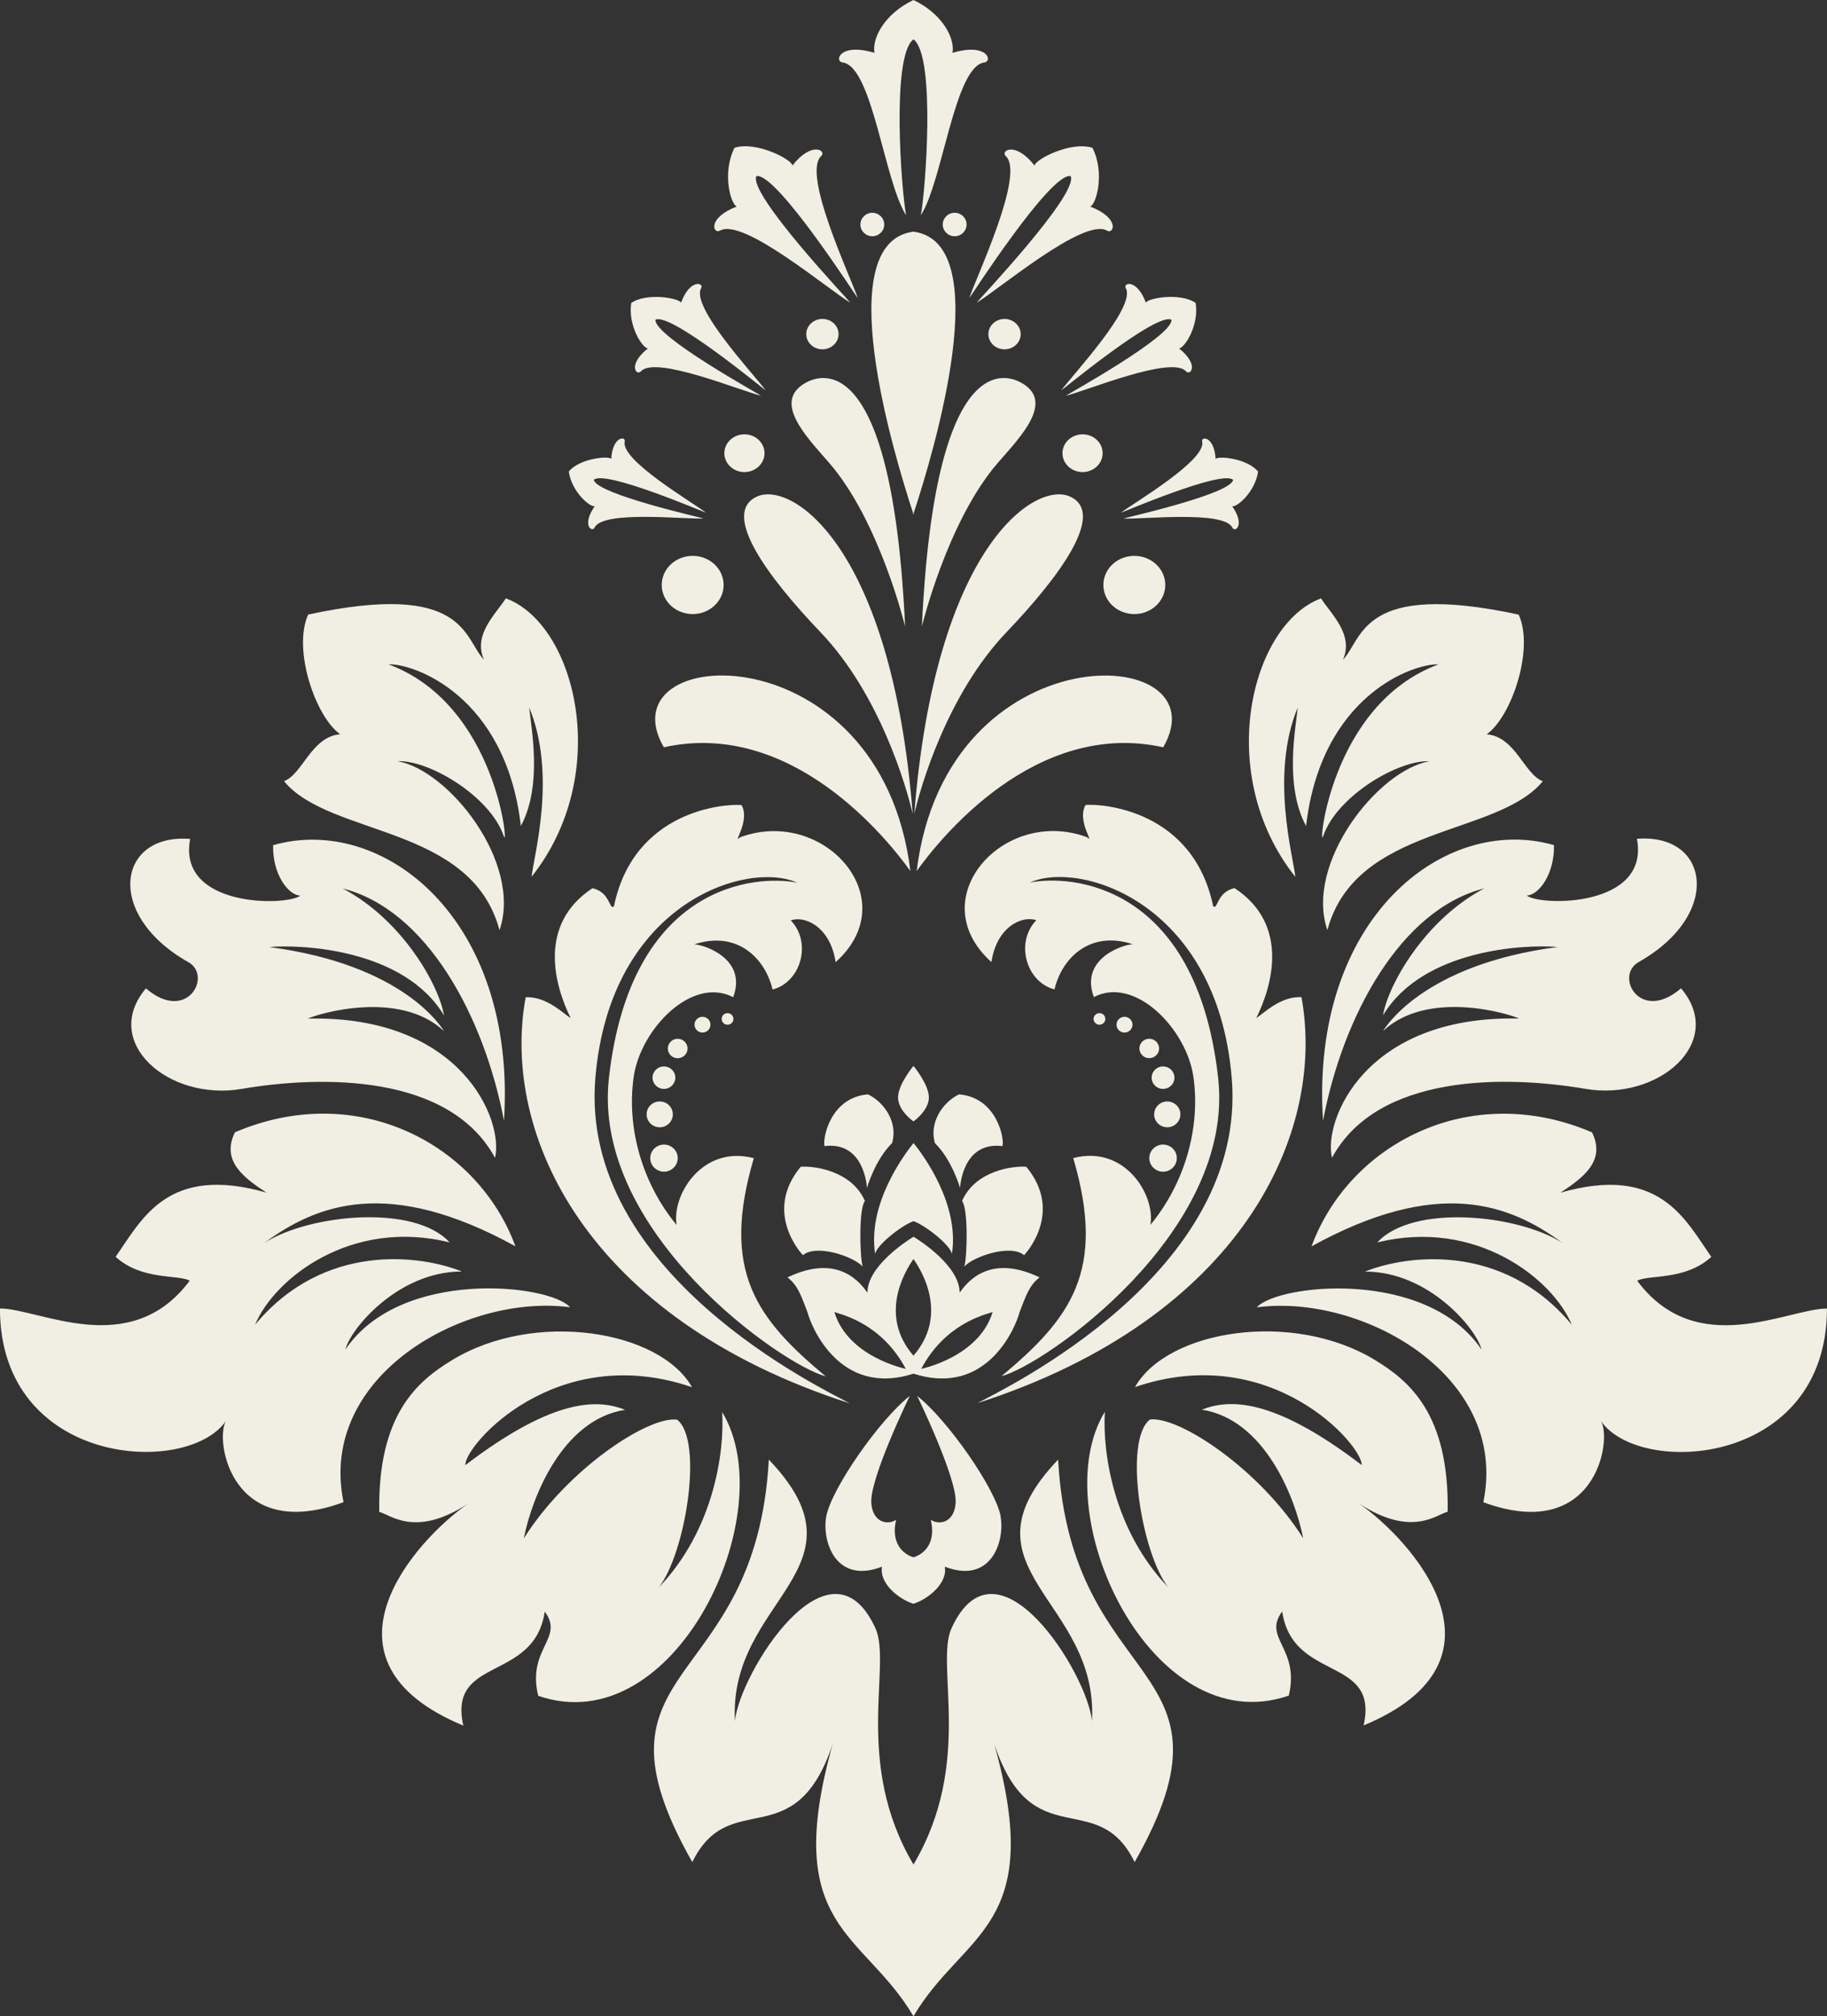 <svg width="68" height="75" viewBox="0 0 68 75" fill="none" xmlns="http://www.w3.org/2000/svg">
<rect x="0" y="0" width="68" height="75" fill="#333333" stroke="none"/>
<g clip-path="url(#clip0_6010_111)">
<path d="M18.593 34.596C19.448 32.105 16.71 28.643 14.793 28.315C15.945 28.256 18.246 29.607 18.753 31.11C18.943 31.67 18.495 26.204 14.459 24.712C15.362 24.669 18.822 25.844 19.386 30.725C20.202 29.211 19.768 27.077 19.697 26.319C20.737 28.821 19.857 31.875 19.786 32.613C22.823 28.792 21.436 23.215 18.826 22.257C18.454 22.842 17.599 23.602 18.011 24.536C17.256 23.76 17.352 21.593 11.47 22.86C10.883 24.154 11.744 26.668 12.661 27.311C11.584 27.406 11.267 28.792 10.572 29.058C12.279 31.132 17.531 30.664 18.591 34.596H18.593ZM7.009 35.788C7.921 36.304 6.952 38.075 5.432 36.765C3.743 38.761 6.269 40.971 8.99 40.505C11.991 39.992 16.733 39.947 18.424 43.069C18.758 41.689 17.192 37.758 11.461 37.89C11.82 37.713 14.864 36.794 16.523 38.354C16.461 38.257 15.069 35.888 10.021 35.228C11.212 35.122 15.037 35.296 16.525 37.771C16.356 36.698 15.008 34.233 12.757 33.05C15.86 33.831 18.013 37.771 18.758 41.689C19.24 34.141 14.222 30.273 10.165 31.439C10.138 32.516 10.73 33.304 11.18 33.315C10.672 33.714 6.586 33.765 7.078 31.207C4.374 30.986 3.874 34.02 7.011 35.791L7.009 35.788ZM21.219 48.627C20.449 47.761 14.916 47.158 12.857 50.196C13.038 49.437 14.816 47.295 17.19 47.297C15.671 46.685 12.069 46.185 9.495 49.275C10.209 47.558 13.072 45.303 16.735 46.215C15.428 44.777 11.516 45.166 9.845 46.23C11.817 44.779 14.482 43.773 19.183 46.359C17.791 42.562 13.303 40.17 8.744 42.119C8.218 43.188 9.082 43.814 9.918 44.363C6.232 43.305 5.281 45.355 4.303 46.75C5.274 47.635 6.616 47.401 7.062 47.637C4.845 50.612 1.46 48.672 -0.002 48.672C-0.002 54.53 6.947 54.953 8.408 52.86C7.983 53.583 8.618 57.408 12.786 55.878C11.815 51.161 17.318 48.11 21.217 48.627H21.219ZM31.617 52.196C30.708 51.697 21.548 47.383 22.159 40.098C22.707 33.556 27.835 31.994 29.673 32.836C28.217 32.534 23.484 32.804 22.664 40.098C22.019 45.846 29.131 50.785 30.729 51.195C28.16 49.055 26.814 47.284 28.057 43.082C26.146 42.578 24.992 44.453 25.184 45.567C23.914 44.036 23.313 41.973 23.585 40.06C23.836 38.289 25.751 36.293 27.289 37.094C27.833 35.638 26.146 35.125 25.838 35.129C27.447 34.598 28.482 35.656 28.754 36.808C29.808 36.538 30.23 35.064 29.433 34.238C29.919 34.049 30.902 34.443 31.101 35.791C33.738 33.43 30.635 29.987 27.541 31.148C27.23 31.443 27.94 30.534 27.598 29.946C26.974 29.892 23.589 30.133 22.849 33.718C22.664 33.849 22.723 33.196 22.053 33.038C19.981 34.4 20.657 36.696 21.242 37.872C20.977 37.713 20.344 37.056 19.565 37.096C18.637 42.162 21.8 49.035 31.62 52.199L31.617 52.196ZM27.049 37.688C26.93 37.704 26.846 37.812 26.862 37.931C26.878 38.048 26.987 38.131 27.108 38.115C27.23 38.1 27.312 37.992 27.296 37.872C27.28 37.755 27.17 37.672 27.049 37.688ZM25.852 38.156C25.875 38.316 26.023 38.428 26.188 38.406C26.35 38.383 26.464 38.237 26.441 38.075C26.418 37.915 26.27 37.803 26.105 37.825C25.943 37.848 25.829 37.994 25.852 38.156ZM25.587 38.953C25.559 38.755 25.374 38.617 25.173 38.644C24.972 38.671 24.832 38.854 24.86 39.052C24.887 39.25 25.072 39.387 25.273 39.36C25.474 39.333 25.614 39.151 25.587 38.953ZM24.768 40.501C25.002 40.469 25.164 40.258 25.132 40.031C25.1 39.801 24.885 39.641 24.654 39.673C24.421 39.704 24.259 39.916 24.291 40.143C24.323 40.373 24.538 40.532 24.768 40.501ZM24.071 41.516C24.108 41.779 24.352 41.964 24.62 41.928C24.887 41.892 25.075 41.651 25.038 41.388C25.002 41.124 24.757 40.94 24.489 40.976C24.222 41.012 24.035 41.253 24.071 41.516ZM24.782 43.58C25.061 43.541 25.257 43.289 25.221 43.012C25.182 42.738 24.926 42.544 24.645 42.58C24.366 42.619 24.17 42.871 24.206 43.147C24.245 43.422 24.501 43.615 24.782 43.58ZM26.878 52.518C26.974 54.008 26.562 56.925 24.519 59.049C25.509 57.795 26.197 53.594 25.203 52.809C24.145 52.66 21.135 54.631 19.496 57.224C19.789 55.725 20.922 52.802 23.269 52.442C22.302 52.064 20.691 51.929 17.318 54.501C17.288 53.765 20.689 49.867 25.756 51.6C24.553 49.476 19.898 48.726 16.831 50.59C15.556 51.364 14.055 52.595 14.116 56.24C14.537 56.34 15.449 57.213 17.41 55.939C15.463 57.294 11.411 61.765 17.245 64.189C16.658 61.59 19.885 62.584 20.275 59.949C21.02 60.953 19.606 61.308 20.031 63.08C25.136 64.842 29.161 56.261 26.875 52.52L26.878 52.518ZM28.167 18.474C26.83 19.095 28.553 21.44 30.541 23.519C32.765 25.846 33.75 29.319 33.971 30.279C33.188 20.328 29.467 17.871 28.167 18.474ZM30.854 17.209C32.742 19.378 33.688 23.305 33.688 23.305C33.206 12.938 30.541 13.941 30.011 14.225C28.713 14.923 30.011 16.239 30.854 17.209ZM25.781 22.842C26.416 22.842 26.933 22.358 26.933 21.759C26.933 21.161 26.416 20.677 25.781 20.677C25.145 20.677 24.629 21.161 24.629 21.759C24.629 22.358 25.145 22.842 25.781 22.842ZM27.707 16.156C27.294 16.156 26.96 16.471 26.96 16.858C26.96 17.245 27.294 17.56 27.707 17.56C28.121 17.56 28.455 17.245 28.455 16.858C28.455 16.471 28.121 16.156 27.707 16.156ZM30.61 12.994C30.941 12.994 31.211 12.742 31.211 12.429C31.211 12.116 30.941 11.864 30.61 11.864C30.278 11.864 30.009 12.116 30.009 12.429C30.009 12.742 30.278 12.994 30.61 12.994ZM22.136 18.829C21.635 19.549 22.04 19.815 22.131 19.624C22.44 18.973 25.532 19.327 26.183 19.286C26.188 19.273 22.186 18.381 22.101 17.848C22.508 17.461 26.272 19.084 26.277 19.07C25.774 18.685 23.089 17.117 23.251 16.424C23.299 16.219 22.801 16.217 22.75 17.07C22.648 16.944 21.558 17.056 21.171 17.54C21.274 18.298 21.969 18.877 22.133 18.829H22.136ZM24.115 12.96C23.342 13.577 23.692 13.993 23.854 13.813C24.396 13.21 27.611 14.558 28.327 14.72C28.336 14.709 24.314 12.494 24.398 11.893C24.96 11.603 28.491 14.533 28.498 14.52C28.08 13.948 25.696 11.416 26.096 10.721C26.215 10.516 25.68 10.357 25.349 11.259C25.278 11.09 24.069 10.872 23.495 11.27C23.361 12.121 23.923 12.96 24.115 12.96ZM26.8 8.579C27.655 8.077 30.877 10.811 31.649 11.259C31.666 11.248 27.831 7.215 28.153 6.549C28.914 6.418 31.91 11.099 31.924 11.088C31.652 10.273 29.84 6.468 30.564 5.806C30.779 5.61 30.217 5.232 29.494 6.157C29.476 5.934 28.155 5.241 27.339 5.496C26.864 6.434 27.2 7.611 27.424 7.681C26.297 8.117 26.546 8.725 26.8 8.576V8.579ZM31.366 2.325C32.472 2.473 32.911 6.738 33.725 8.009C33.546 7.062 33.172 2.113 33.99 1.47C33.994 1.47 33.996 1.474 33.999 1.474C34.003 1.474 34.006 1.47 34.008 1.47C34.826 2.113 34.451 7.062 34.273 8.009C35.089 6.738 35.528 2.473 36.632 2.325C36.961 2.282 36.75 1.575 35.45 1.967C35.553 1.418 35.064 0.504 33.999 0C32.934 0.504 32.445 1.418 32.548 1.967C31.25 1.573 31.037 2.282 31.366 2.325ZM32.468 7.915C32.223 7.915 32.024 8.111 32.024 8.351C32.024 8.592 32.223 8.788 32.468 8.788C32.712 8.788 32.911 8.592 32.911 8.351C32.911 8.111 32.712 7.915 32.468 7.915ZM24.707 27.797C29.467 26.744 33.023 31.202 33.885 32.402C32.778 23.393 22.447 23.881 24.707 27.797ZM29.801 43.402C28.372 45.128 29.885 46.69 29.885 46.69C30.393 46.262 31.784 46.746 32.109 47.115C31.997 46.746 31.963 44.932 32.193 44.675C31.691 43.526 30.262 43.361 29.801 43.402ZM32.308 40.708C30.886 40.821 30.607 42.385 30.69 42.632C32.193 42.448 32.267 44.187 32.267 44.187C32.267 44.187 32.568 43.141 33.203 42.52C33.428 41.75 32.916 41.003 32.308 40.708ZM32.573 46.647C32.614 46.327 33.556 45.578 34.001 45.425C34.444 45.578 35.388 46.327 35.429 46.647C35.72 44.801 34.376 42.981 34.001 42.517C33.629 42.981 32.282 44.801 32.573 46.647ZM30.052 48.803C30.18 49.323 31.25 51.983 34.001 51.096C36.753 51.985 37.82 49.325 37.95 48.803C38.181 48.22 38.293 47.826 38.693 47.516C36.764 46.591 35.95 47.77 35.717 48.083C35.717 47.108 34.282 46.174 34.001 46.003C33.72 46.176 32.285 47.108 32.285 48.083C32.052 47.77 31.238 46.591 29.309 47.516C29.709 47.824 29.821 48.218 30.052 48.803ZM36.945 48.805C36.435 50.484 34.287 50.918 34.287 50.918C35.192 49.226 36.654 48.906 36.945 48.805ZM33.999 46.834C34.342 47.318 35.29 48.935 33.999 50.428C32.708 48.938 33.656 47.32 33.999 46.834ZM33.713 50.918C33.713 50.918 31.565 50.484 31.055 48.805C31.346 48.906 32.808 49.226 33.713 50.918ZM48.211 32.615C48.14 31.877 47.261 28.821 48.3 26.321C48.23 27.079 47.795 29.213 48.611 30.727C49.176 25.844 52.636 24.671 53.538 24.714C49.502 26.206 49.055 31.675 49.244 31.112C49.752 29.609 52.053 28.261 53.205 28.317C51.29 28.646 48.552 32.107 49.404 34.598C50.465 30.669 55.716 31.135 57.423 29.06C56.726 28.797 56.411 27.408 55.335 27.313C56.251 26.67 57.113 24.154 56.525 22.862C50.643 21.595 50.739 23.762 49.985 24.539C50.396 23.602 49.541 22.842 49.169 22.259C46.559 23.22 45.172 28.794 48.209 32.615H48.211ZM57.835 31.436C53.778 30.268 48.758 34.137 49.242 41.687C49.987 37.769 52.14 33.828 55.243 33.047C52.992 34.231 51.644 36.696 51.475 37.769C52.962 35.294 56.788 35.122 57.979 35.226C52.931 35.885 51.539 38.255 51.477 38.352C53.136 36.792 56.182 37.71 56.539 37.888C50.805 37.755 49.242 41.687 49.576 43.066C51.267 39.945 56.009 39.99 59.01 40.503C61.731 40.969 64.259 38.761 62.568 36.763C61.046 38.073 60.077 36.302 60.991 35.786C64.129 34.015 63.628 30.984 60.925 31.202C61.416 33.763 57.33 33.711 56.822 33.311C57.273 33.3 57.864 32.51 57.837 31.434L57.835 31.436ZM60.936 47.639C61.382 47.405 62.723 47.639 63.694 46.753C62.716 45.355 61.768 43.307 58.079 44.365C58.913 43.816 59.78 43.19 59.254 42.121C54.697 40.172 50.209 42.565 48.815 46.361C53.516 43.773 56.18 44.781 58.153 46.233C56.482 45.168 52.572 44.779 51.262 46.217C54.926 45.308 57.789 47.563 58.502 49.278C55.929 46.185 52.327 46.687 50.807 47.3C53.182 47.297 54.96 49.44 55.14 50.198C53.081 47.162 47.548 47.765 46.778 48.63C50.677 48.112 56.18 51.161 55.209 55.88C59.377 57.411 60.013 53.585 59.588 52.862C61.048 54.955 67.998 54.535 67.998 48.675C66.535 48.675 63.151 50.614 60.934 47.639H60.936ZM48.435 37.092C47.656 37.051 47.023 37.708 46.758 37.868C47.343 36.691 48.019 34.395 45.947 33.034C45.277 33.192 45.336 33.844 45.154 33.714C44.413 30.129 41.029 29.89 40.405 29.942C40.062 30.529 40.77 31.439 40.462 31.144C37.37 29.985 34.264 33.426 36.901 35.786C37.1 34.438 38.085 34.044 38.569 34.233C37.772 35.057 38.195 36.533 39.248 36.803C39.518 35.654 40.553 34.594 42.164 35.125C41.856 35.12 40.169 35.633 40.713 37.089C42.249 36.288 44.166 38.284 44.418 40.055C44.69 41.968 44.086 44.03 42.818 45.562C43.01 44.448 41.856 42.574 39.945 43.078C41.186 47.282 39.842 49.05 37.274 51.191C38.871 50.781 45.983 45.841 45.339 40.094C44.52 32.8 39.785 32.528 38.33 32.831C40.169 31.99 45.297 33.552 45.844 40.094C46.454 47.378 37.294 51.692 36.385 52.192C46.205 49.026 49.365 42.155 48.44 37.089L48.435 37.092ZM41.138 37.931C41.154 37.814 41.07 37.704 40.951 37.688C40.832 37.672 40.72 37.755 40.704 37.872C40.688 37.989 40.773 38.1 40.891 38.115C41.01 38.131 41.122 38.048 41.138 37.931ZM42.148 38.156C42.171 37.996 42.057 37.848 41.895 37.825C41.732 37.803 41.581 37.915 41.559 38.075C41.536 38.235 41.65 38.383 41.812 38.406C41.975 38.428 42.125 38.316 42.148 38.156ZM42.825 38.642C42.624 38.615 42.438 38.755 42.411 38.95C42.384 39.148 42.525 39.331 42.724 39.358C42.925 39.385 43.11 39.245 43.138 39.049C43.165 38.851 43.024 38.669 42.825 38.642ZM43.346 39.673C43.113 39.641 42.9 39.801 42.868 40.031C42.836 40.26 42.998 40.469 43.231 40.501C43.465 40.532 43.677 40.373 43.709 40.143C43.741 39.914 43.579 39.704 43.346 39.673ZM43.929 41.516C43.965 41.253 43.778 41.012 43.51 40.976C43.243 40.94 42.998 41.124 42.962 41.388C42.925 41.651 43.113 41.892 43.38 41.928C43.648 41.964 43.892 41.779 43.929 41.516ZM42.781 43.012C42.742 43.287 42.939 43.541 43.22 43.58C43.499 43.618 43.757 43.424 43.796 43.147C43.835 42.873 43.638 42.619 43.357 42.58C43.078 42.542 42.82 42.736 42.781 43.012ZM51.169 50.585C48.102 48.724 43.446 49.471 42.244 51.596C47.311 49.863 50.711 53.763 50.682 54.496C47.311 51.922 45.697 52.059 44.731 52.437C47.075 52.797 48.211 55.721 48.504 57.219C46.865 54.627 43.855 52.656 42.797 52.804C41.803 53.592 42.491 57.791 43.481 59.044C41.438 56.922 41.029 54.006 41.122 52.514C38.837 56.254 42.861 64.835 47.967 63.073C48.392 61.299 46.98 60.946 47.722 59.942C48.111 62.578 51.338 61.583 50.753 64.182C56.587 61.758 52.535 57.287 50.588 55.932C52.551 57.206 53.461 56.333 53.881 56.234C53.943 52.588 52.441 51.357 51.166 50.583L51.169 50.585ZM34.029 30.279C34.25 29.321 35.235 25.846 37.459 23.519C39.447 21.438 41.17 19.093 39.833 18.474C38.535 17.871 34.812 20.33 34.029 30.279ZM34.312 23.305C34.312 23.305 35.258 19.378 37.146 17.209C37.989 16.239 39.287 14.923 37.989 14.225C37.459 13.939 34.794 12.938 34.312 23.305ZM42.219 22.842C42.855 22.842 43.371 22.358 43.371 21.759C43.371 21.161 42.855 20.677 42.219 20.677C41.584 20.677 41.067 21.161 41.067 21.759C41.067 22.358 41.584 22.842 42.219 22.842ZM40.293 16.156C39.881 16.156 39.545 16.471 39.545 16.858C39.545 17.245 39.879 17.56 40.293 17.56C40.706 17.56 41.04 17.245 41.04 16.858C41.04 16.471 40.706 16.156 40.293 16.156ZM37.989 12.429C37.989 12.119 37.719 11.864 37.388 11.864C37.057 11.864 36.787 12.116 36.787 12.429C36.787 12.742 37.057 12.994 37.388 12.994C37.719 12.994 37.989 12.742 37.989 12.429ZM41.721 19.072C41.725 19.086 45.489 17.461 45.896 17.85C45.814 18.384 41.81 19.275 41.815 19.288C42.468 19.329 45.558 18.976 45.867 19.626C45.958 19.82 46.362 19.552 45.862 18.832C46.026 18.879 46.721 18.303 46.824 17.542C46.438 17.058 45.348 16.944 45.245 17.072C45.195 16.219 44.696 16.221 44.744 16.426C44.907 17.119 42.224 18.69 41.719 19.072H41.721ZM39.5 14.52C39.509 14.533 43.037 11.605 43.599 11.893C43.682 12.494 39.66 14.709 39.671 14.72C40.386 14.558 43.602 13.21 44.143 13.813C44.303 13.991 44.655 13.577 43.883 12.96C44.075 12.96 44.637 12.121 44.502 11.27C43.929 10.87 42.72 11.09 42.649 11.259C42.317 10.357 41.783 10.516 41.901 10.721C42.299 11.416 39.918 13.948 39.5 14.52ZM36.076 11.088C36.09 11.099 39.086 6.418 39.847 6.549C40.169 7.215 36.334 11.248 36.35 11.259C37.121 10.811 40.343 8.077 41.2 8.579C41.454 8.727 41.705 8.12 40.576 7.683C40.8 7.611 41.136 6.434 40.66 5.498C39.845 5.241 38.524 5.937 38.505 6.159C37.783 5.232 37.221 5.613 37.436 5.808C38.158 6.47 36.346 10.275 36.076 11.09V11.088ZM35.532 7.915C35.288 7.915 35.089 8.111 35.089 8.351C35.089 8.592 35.288 8.788 35.532 8.788C35.777 8.788 35.976 8.592 35.976 8.351C35.976 8.111 35.777 7.915 35.532 7.915ZM34.118 32.402C34.979 31.2 38.535 26.744 43.295 27.797C45.556 23.884 35.224 23.395 34.118 32.402ZM33.996 8.615C33.996 8.615 33.992 8.615 33.987 8.615V8.619C30.904 9.029 33.229 16.786 33.987 19.09V19.153C33.987 19.153 33.994 19.131 33.996 19.122C33.996 19.122 33.996 19.126 33.996 19.129C33.996 19.129 33.996 19.124 33.996 19.122C34.001 19.131 34.003 19.144 34.006 19.153V19.09C34.764 16.786 37.089 9.029 34.006 8.619V8.615C34.006 8.615 33.999 8.615 33.996 8.615ZM37.244 56.4C37.045 55.365 35.272 52.818 34.136 51.924C34.136 51.924 35.621 54.973 35.569 55.896C35.528 56.609 34.993 56.754 34.643 56.535C34.881 57.55 34.221 57.865 33.999 57.928C33.779 57.865 33.117 57.55 33.354 56.535C33.005 56.754 32.47 56.607 32.429 55.896C32.376 54.973 33.862 51.924 33.862 51.924C32.726 52.818 30.955 55.365 30.754 56.4C30.582 57.289 31.078 58.952 32.829 58.277C32.714 58.891 33.45 59.486 33.996 59.657C34.543 59.486 35.279 58.889 35.164 58.277C36.915 58.952 37.411 57.289 37.239 56.4H37.244ZM40.642 64.02C40.489 62.287 37.125 56.855 35.418 60.559C34.789 61.92 36.248 65.564 33.999 69.356C31.75 65.564 33.208 61.92 32.58 60.559C30.872 56.855 27.506 62.287 27.355 64.02C27.095 59.483 32.507 58.363 28.615 54.294C28.139 63.039 21.491 61.729 25.767 69.266C27.163 66.421 29.579 69.097 30.994 64.871C29.058 71.739 32.134 71.843 33.999 75C35.864 71.843 38.94 71.739 37.004 64.871C38.419 69.097 40.834 66.421 42.231 69.266C46.506 61.729 39.858 63.039 39.383 54.294C35.491 58.363 40.903 59.486 40.642 64.02ZM38.199 43.402C37.738 43.361 36.309 43.526 35.806 44.675C36.037 44.932 36.003 46.746 35.891 47.115C36.216 46.746 37.61 46.262 38.115 46.69C38.115 46.69 39.625 45.128 38.199 43.402ZM35.692 40.708C35.087 41.003 34.575 41.75 34.796 42.52C35.432 43.141 35.733 44.187 35.733 44.187C35.733 44.187 35.806 42.448 37.31 42.632C37.395 42.385 37.116 40.823 35.692 40.708ZM34.572 40.825C34.572 40.334 33.999 39.65 33.999 39.65C33.999 39.65 33.425 40.332 33.425 40.825C33.425 41.318 33.999 41.714 33.999 41.714C33.999 41.714 34.572 41.316 34.572 40.825Z" fill="#F1EEE3"/>
</g>
<defs>
<clipPath id="clip0_6010_111">
<rect width="68" height="75" fill="white"/>
</clipPath>
</defs>
</svg>
